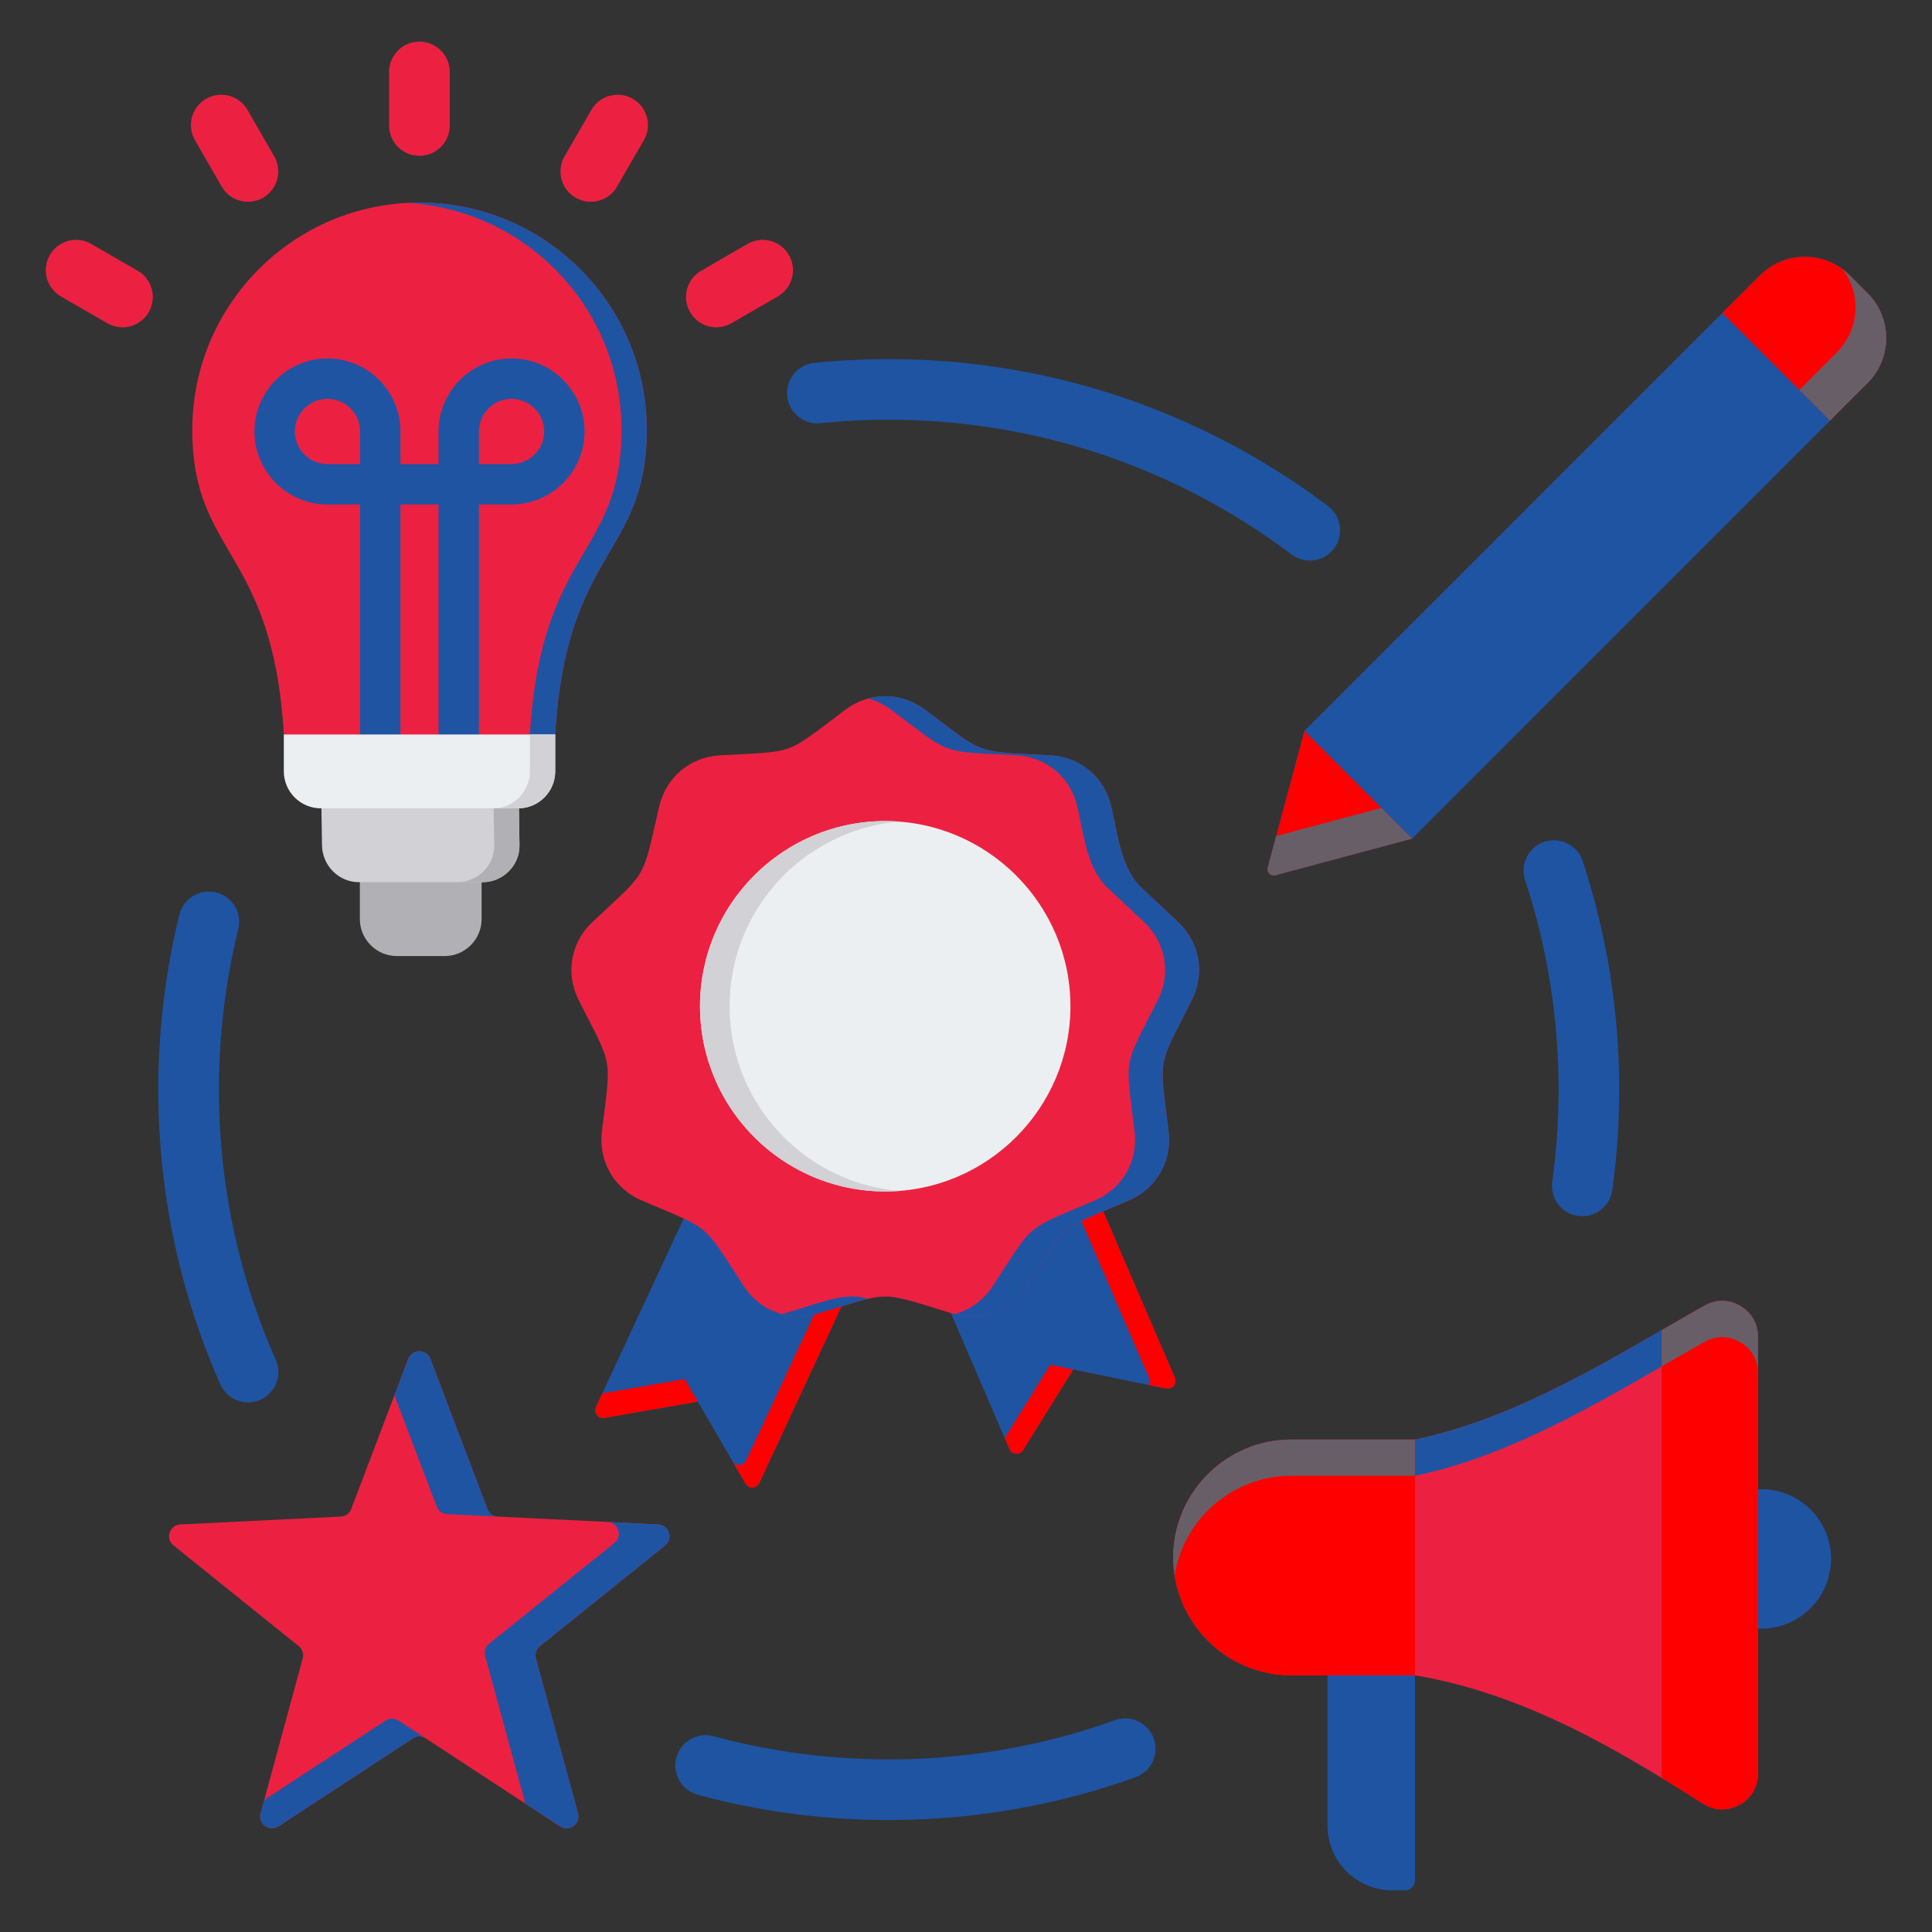 <svg xmlns="http://www.w3.org/2000/svg" version="1.1" xmlns:xlink="http://www.w3.org/1999/xlink" width="512" height="512" x="0" y="0" viewBox="0 0 510 510" style="enable-background:new 0 0 512 512" xml:space="preserve" fill-rule="evenodd" class=""><rect x="0" y="0" width="510" height="510" fill="#333333" stroke="none"/><g><path fill="#ec2141" d="M118.718 33.136c0 4.415-3.585 8-8 8-4.416 0-8-3.585-8-8V19c0-4.415 3.584-8 8-8 4.415 0 8 3.585 8 8zm-46.332 8.13a8.003 8.003 0 0 1-2.937 10.926 8.004 8.004 0 0 1-10.926-2.936L51.465 37.01a8.004 8.004 0 0 1 2.937-10.926 8.004 8.004 0 0 1 10.926 2.936zM36.34 71.473a8.002 8.002 0 0 1 2.923 10.929 8.003 8.003 0 0 1-10.93 2.923l-12.245-7.078a8.002 8.002 0 0 1-2.923-10.929 8.002 8.002 0 0 1 10.929-2.923zm126.547-22.209a8.004 8.004 0 0 1-10.93 2.923c-3.823-2.209-5.132-7.107-2.923-10.929l7.078-12.246a8.004 8.004 0 0 1 10.93-2.923c3.822 2.209 5.132 7.107 2.923 10.93zm30.22 36.058c-3.822 2.213-8.72.906-10.932-2.915s-.906-8.719 2.915-10.932l12.226-7.078a8.003 8.003 0 0 1 10.931 2.916 8.002 8.002 0 0 1-2.915 10.931z" opacity="1" data-original="#ffe177" class=""></path><path fill="#1f54a3" d="M72.792 358.955a8.004 8.004 0 0 1-4.083 10.551 8.005 8.005 0 0 1-10.552-4.083c-10.52-23.802-16.366-50.125-16.366-77.803 0-15.914 1.933-31.38 5.576-46.176a8.004 8.004 0 0 1 9.68-5.856 8.005 8.005 0 0 1 5.856 9.68c-3.341 13.571-5.112 27.756-5.112 42.352 0 25.376 5.356 49.512 15.001 71.335zm221.534 95.128c4.155-1.493 8.741.669 10.234 4.824s-.669 8.741-4.824 10.234c-20.349 7.31-42.277 11.296-65.128 11.296-17.443 0-34.347-2.323-50.421-6.673a8.004 8.004 0 0 1-5.633-9.812c1.154-4.262 5.55-6.786 9.812-5.632 14.742 3.989 30.245 6.117 46.242 6.117 20.953 0 41.06-3.651 59.718-10.354zm108.266-221.761a8.005 8.005 0 0 1 5.096-10.102c4.193-1.381 8.72.902 10.101 5.095 6.251 18.975 9.635 39.248 9.635 60.305 0 8.996-.618 17.849-1.813 26.519-.603 4.374-4.643 7.436-9.017 6.833s-7.436-4.644-6.833-9.017a178.092 178.092 0 0 0 1.663-24.335c0-19.309-3.1-37.899-8.832-55.298zM216.577 111.713c-4.392.445-8.321-2.759-8.766-7.152a8.004 8.004 0 0 1 7.152-8.767c6.46-.655 13.013-.991 19.645-.991 43.511 0 83.675 14.444 115.956 38.793 3.525 2.659 4.229 7.679 1.57 11.204s-7.679 4.229-11.204 1.57c-29.599-22.326-66.427-35.567-106.322-35.567-6.087 0-12.102.308-18.031.91z" opacity="1" data-original="#a79ba7" class=""></path><path fill="#b1b1b5" d="M127.132 227.836H94.996v14.788c0 5.356 4.381 9.749 9.749 9.749h12.65c5.356 0 9.737-4.393 9.737-9.749z" opacity="1" data-original="#b1b1b5"></path><path fill="#d1d1d6" d="M84.777 208.844 85 223.126c.082 5.356 4.381 9.749 9.749 9.749h32.641c5.356 0 9.819-4.393 9.737-9.749l-.211-14.282c-17.02.54-35.002 0-52.139 0z" opacity="1" data-original="#d1d1d6"></path><path fill="#ec2141" d="M146.559 193.88c2.878-49.097 24.161-47.112 24.161-80.422 0-33.123-26.851-59.985-59.985-59.985-33.123 0-59.973 26.862-59.973 59.985 0 33.31 21.271 31.325 24.161 80.422 1.292 9.702 6.824 11.886 10.03 11.886 47.734 0 56.191 4.722 61.606-11.886z" opacity="1" data-original="#ffe177" class=""></path><path fill="#1f54a3" fill-rule="nonzero" d="M95.043 198.472v-65.305h-8.598c-5.309 0-10.125-2.162-13.613-5.65-3.489-3.488-5.662-8.316-5.662-13.613 0-5.309 2.173-10.125 5.662-13.625a19.225 19.225 0 0 1 27.226 0c3.489 3.5 5.65 8.316 5.65 13.625v8.598h10.054v-8.598c0-5.309 2.173-10.125 5.661-13.625 3.489-3.488 8.304-5.65 13.613-5.65 5.31 0 10.125 2.162 13.614 5.65 3.488 3.5 5.661 8.316 5.661 13.625 0 5.297-2.173 10.125-5.661 13.613-3.489 3.488-8.304 5.65-13.614 5.65h-8.609v65.305h-10.665v-65.305h-10.054v65.305zm0-75.97v-8.598a8.593 8.593 0 0 0-2.526-6.084c-1.562-1.562-3.711-2.526-6.072-2.526s-4.51.964-6.073 2.526c-1.562 1.562-2.537 3.723-2.537 6.084s.975 4.51 2.537 6.072a8.568 8.568 0 0 0 6.073 2.526zm31.384 0h8.609a8.567 8.567 0 0 0 6.073-2.526c1.562-1.562 2.537-3.711 2.537-6.072s-.975-4.522-2.537-6.084-3.712-2.526-6.073-2.526c-2.36 0-4.51.964-6.072 2.526s-2.537 3.723-2.537 6.084z" opacity="1" data-original="#ffc338" class=""></path><path fill="#1f54a3" d="M146.559 193.88c2.878-49.097 24.161-47.112 24.161-80.422 0-33.123-26.851-59.985-59.985-59.985-1.116 0-2.22.035-3.324.094 31.572 1.738 56.649 27.884 56.649 59.891 0 33.31-21.283 31.325-24.173 80.422-3.206 9.854-7.493 12.203-20.437 12.474 18.253.27 23.397-1.093 27.109-12.474z" opacity="1" data-original="#ffd064" class=""></path><path fill="#b1b1b5" d="M120.719 232.875h6.671c5.356 0 9.819-4.393 9.737-9.749l-.211-14.282c-2.208.07-4.428.117-6.66.164l.211 14.118c.083 5.356-4.381 9.749-9.748 9.749z" opacity="1" data-original="#b1b1b5"></path><path fill="#eceff1" d="M74.923 193.88v9.749c0 5.367 4.392 9.748 9.748 9.748h52.139c5.356 0 9.749-4.381 9.749-9.748v-9.749z" opacity="1" data-original="#eceff1" class=""></path><path fill="#d1d1d6" d="M130.139 213.377h6.671c5.356 0 9.749-4.381 9.749-9.748v-9.749h-6.672v9.749c0 5.367-4.381 9.748-9.748 9.748z" opacity="1" data-original="#d1d1d6"></path><path fill="#1f54a3" d="M373.501 496.252v-61.221h-23.072v46.872c0 9.423 7.673 17.097 17.097 17.097h3.227a2.749 2.749 0 0 0 2.748-2.748z" opacity="1" data-original="#e3a76f" class=""></path><path fill="#1f54a3" d="M373.501 496.252v-61.221h-23.072 19.845v61.221a2.758 2.758 0 0 1-2.748 2.748h3.227a2.749 2.749 0 0 0 2.748-2.748z" opacity="1" data-original="#c48958" class=""></path><path fill="#1f54a3" d="M483.331 411.53c0-10.149-8.231-18.38-18.38-18.38-.298 0-2.774 0-3.072.013v36.722c.298.013 2.774.026 3.072.026 10.149 0 18.38-8.231 18.38-18.381z" opacity="1" data-original="#e3a76f" class=""></path><path fill="#1f54a3" d="M483.331 411.53c0-10.149-8.231-18.38-18.38-18.38-.298 0-2.774 0-3.072.013v4.238c.298-.013 2.774-.026 3.072-.026 9.436 0 17.214 7.117 18.264 16.268.077-.687.116-1.4.116-2.113z" opacity="1" data-original="#c48958" class=""></path><path fill="#ec2141" d="M373.501 442.238H340.81c-17.11 0-31.109-13.999-31.109-31.123 0-17.097 13.999-31.096 31.109-31.096h32.691c27.779-5.717 54.118-22.801 76.478-35.374 3.007-1.685 6.417-1.659 9.398.077 2.981 1.75 4.679 4.706 4.679 8.154v115.261c0 3.538-1.789 6.572-4.887 8.283-3.098 1.698-6.623 1.594-9.618-.298-22.917-14.518-47.377-29.075-76.05-33.884z" opacity="1" data-original="#ffe177" class=""></path><path fill="#1f54a3" d="M310.077 415.899a30.583 30.583 0 0 1-.376-4.784c0-17.097 13.999-31.096 31.109-31.096h32.691c27.779-5.717 54.118-22.801 76.478-35.374 3.007-1.685 6.417-1.659 9.398.077 2.981 1.75 4.679 4.706 4.679 8.154v115.287-105.721c0-3.448-1.698-6.416-4.679-8.153s-6.391-1.776-9.398-.078c-22.36 12.573-48.699 29.645-76.478 35.361H340.81c-15.477 0-28.413 11.472-30.733 26.327z" opacity="1" data-original="#ffd064" class=""></path><path fill="#ff0000" d="M464.056 468.137V352.876c0-3.448-1.698-6.404-4.679-8.154-2.981-1.736-6.391-1.762-9.398-.077-3.668 2.061-7.453 4.251-11.329 6.494v118.19a783.439 783.439 0 0 1 10.901 6.793c2.995 1.892 6.52 1.996 9.618.298 3.098-1.711 4.887-4.745 4.887-8.283z" opacity="1" data-original="#837683" class=""></path><path fill="#685e68" d="M464.056 362.429v-9.553c0-3.448-1.698-6.404-4.679-8.154-2.981-1.736-6.391-1.762-9.398-.077-3.668 2.061-7.453 4.251-11.329 6.494v9.553c3.876-2.229 7.661-4.42 11.329-6.481 3.007-1.698 6.417-1.659 9.398.078s4.679 4.705 4.679 8.14z" opacity="1" data-original="#685e68"></path><path fill="#ff0000" d="M373.501 442.238v-62.219H340.81c-17.11 0-31.109 13.999-31.109 31.096 0 17.124 13.999 31.123 31.109 31.123z" opacity="1" data-original="#837683" class=""></path><path fill="#685e68" d="M373.501 389.572v-9.553H340.81c-17.11 0-31.109 13.999-31.109 31.096 0 1.634.13 3.228.376 4.784 2.32-14.855 15.256-26.327 30.733-26.327z" opacity="1" data-original="#685e68"></path><path fill="#1f54a3" d="M344.33 192.961 464.606 72.684c6.523-6.522 17.161-6.522 23.675-.009l4.741 4.741c6.522 6.522 6.513 17.152-.01 23.675L372.736 221.367l-36.068 9.665c-.579.156-1.158 0-1.58-.423-.423-.422-.579-1.001-.423-1.58z" opacity="1" data-original="#e3a76f" class=""></path><path fill="#1f54a3" d="M486.48 71.113a18.1 18.1 0 0 1 1.801 1.562l4.741 4.741c6.522 6.522 6.513 17.152-.01 23.675L372.736 221.367l-36.068 9.665c-1.213.331-2.334-.79-2.003-2.003l2.214-8.314 27.763-7.442L484.919 92.997c5.953-5.953 6.476-15.333 1.561-21.884z" opacity="1" data-original="#c48958" class=""></path><path fill="#ff0000" d="m334.665 229.029 9.665-36.068 28.406 28.406-36.068 9.665c-1.213.331-2.334-.79-2.003-2.003z" opacity="1" data-original="#837683" class=""></path><path fill="#685e68" d="m334.665 229.029 2.214-8.314 27.763-7.442 8.094 8.094-36.068 9.665c-.579.156-1.158 0-1.58-.423-.423-.422-.579-1.001-.423-1.58z" opacity="1" data-original="#685e68"></path><path fill="#ff0000" d="m454.666 82.625 9.94-9.941c6.523-6.522 17.161-6.522 23.675-.009l4.741 4.741c6.522 6.522 6.513 17.152-.01 23.675l-9.94 9.94z" opacity="1" data-original="#837683" class=""></path><path fill="#685e68" d="M486.48 71.113a18.1 18.1 0 0 1 1.801 1.562l4.741 4.741c6.522 6.522 6.513 17.152-.01 23.675l-9.94 9.94-8.094-8.094 9.941-9.94c5.953-5.953 6.476-15.333 1.561-21.884z" opacity="1" data-original="#685e68"></path><path fill="#1f54a3" d="m284.16 303.373-38.157 31.643 20.467 47.52c.653 1.517 2.751 1.677 3.626.259l13.213-21.281 24.537 5.021c1.641.333 2.961-1.295 2.307-2.825z" opacity="1" data-original="#fe646f" class=""></path><path fill="#ff0000" d="m284.16 303.373-5.046 4.182 24.192 56.155a2.034 2.034 0 0 1-.123 1.875l4.663.95c1.641.333 2.961-1.295 2.307-2.825zm-18.936 76.264 1.246 2.899c.653 1.517 2.751 1.677 3.626.259l13.213-21.281-6.07-1.246z" opacity="1" data-original="#fd4755" class=""></path><path fill="#1f54a3" d="m227.869 332.561-27.437 58.931c-.703 1.505-2.8 1.604-3.639.16l-12.583-21.65-24.685 4.305c-1.641.284-2.912-1.381-2.208-2.887l27.127-58.289z" opacity="1" data-original="#fe646f" class=""></path><path fill="#ff0000" d="m227.869 332.561-27.437 58.931c-.703 1.505-2.8 1.604-3.639.16l-12.583-21.65-24.685 4.305c-1.641.284-2.912-1.381-2.208-2.887l1.665-3.589 21.762-3.8 12.583 21.663c.839 1.431 2.936 1.344 3.639-.161l25.734-55.279z" opacity="1" data-original="#fd4755" class=""></path><path fill="#ec2141" d="M244.141 187.324c16.407 12.274 12.694 10.917 33.148 12.065 7.858.431 14.248 5.785 16.037 13.446 1.702 7.242 2.529 16.371 8.056 21.552l9.585 9.006c5.737 5.378 7.18 13.582 3.627 20.614-9.24 18.283-8.549 14.384-6.119 34.727.938 7.821-3.232 15.038-10.473 18.135-18.838 8.068-15.803 5.526-27.017 22.674-4.306 6.588-12.139 9.437-19.665 7.155-19.627-5.921-15.667-5.921-35.282 0-7.525 2.282-15.359-.567-19.664-7.155-11.214-17.148-8.192-14.606-27.029-22.674-7.23-3.097-11.399-10.314-10.462-18.135 2.431-20.343 3.121-16.444-6.119-34.727-3.552-7.032-2.109-15.236 3.627-20.614 14.94-14.027 12.966-10.597 17.641-30.558 1.789-7.661 8.18-13.015 16.038-13.446 20.454-1.148 16.74.209 33.136-12.065 6.304-4.725 14.643-4.725 20.935 0z" opacity="1" data-original="#ecba78" class=""></path><path fill="#1f54a3" d="M244.141 187.324c16.407 12.274 12.694 10.917 33.148 12.065 7.858.431 14.248 5.785 16.037 13.446 1.702 7.242 2.529 16.371 8.056 21.552l9.585 9.006c5.737 5.378 7.18 13.582 3.627 20.614-9.24 18.283-8.549 14.384-6.119 34.727.938 7.821-3.232 15.038-10.473 18.135-18.838 8.068-15.803 5.526-27.017 22.674-4.182 6.39-11.683 9.265-18.998 7.34 4.009-1.073 7.586-3.602 10.029-7.34 11.214-17.148 8.179-14.606 27.017-22.674 7.241-3.097 11.399-10.314 10.474-18.135-2.443-20.343-3.122-16.444 6.118-34.727 3.553-7.032 2.11-15.236-3.639-20.614l-9.585-9.006c-5.515-5.181-6.353-14.31-8.044-21.552-1.801-7.661-8.179-13.015-16.037-13.446-20.466-1.148-16.741.209-33.148-12.065a17.472 17.472 0 0 0-5.983-2.937c5.045-1.381 10.51-.394 14.952 2.937zm-14.952 155.501c-2.998.69-6.859 1.973-13.151 3.873-3.257.987-6.575 1.012-9.635.185.222-.049.444-.111.667-.185 13.323-4.021 15.778-5.317 22.119-3.873z" opacity="1" data-original="#e3a76f" class=""></path><path fill="#eceff1" d="M233.679 314.512c26.931 0 48.89-21.958 48.89-48.889 0-26.918-21.959-48.877-48.89-48.877-26.93 0-48.889 21.959-48.889 48.877 0 26.931 21.959 48.889 48.889 48.889z" opacity="1" data-original="#eceff1" class=""></path><path fill="#d1d1d6" d="M233.679 216.746c1.32 0 2.616.049 3.911.148-25.179 1.999-44.991 23.057-44.991 48.741 0 25.673 19.812 46.731 44.991 48.729a51.141 51.141 0 0 1-3.911.148c-27.004 0-48.889-21.884-48.889-48.877 0-27.004 21.885-48.889 48.889-48.889z" opacity="1" data-original="#d1d1d6"></path><path fill="#ec2141" d="m113.611 358.74 15.046 39.583c.423 1.203 1.495 1.95 2.763 2.015l42.313 2.08c2.86.13 4.062 3.77 1.82 5.558l-33.019 26.551c-1.007.78-1.397 2.015-1.072 3.25l11.114 40.883c.748 2.762-2.34 5.004-4.745 3.444l-35.423-23.203c-1.072-.715-2.372-.715-3.445 0l-35.455 23.203c-2.405 1.56-5.493-.682-4.713-3.444l11.115-40.883a3.094 3.094 0 0 0-1.073-3.25l-33.018-26.551c-2.243-1.788-1.073-5.428 1.82-5.558l42.313-2.08c1.267-.065 2.307-.812 2.762-2.015l15.047-39.583c1.007-2.697 4.842-2.697 5.85 0z" opacity="1" data-original="#ffe177" class=""></path><path fill="#1f54a3" d="m160.343 401.768 13.39.65c2.86.13 4.062 3.77 1.82 5.558l-33.019 26.551c-1.007.78-1.397 2.015-1.072 3.25l11.114 40.883c.748 2.762-2.34 5.004-4.745 3.444l-9.164-6.012-10.595-38.965c-.325-1.235.065-2.47 1.073-3.25l33.018-26.551c2.243-1.788 1.073-5.428-1.82-5.558zm-46.732-43.028 15.046 39.583c.423 1.203 1.463 1.95 2.73 2.015l-13.357-.65c-1.267-.065-2.34-.812-2.762-2.014l-11.147-29.347 3.64-9.587c1.007-2.697 4.842-2.697 5.85 0zm-1.203 100.161c-1.072-.715-2.372-.715-3.445 0l-35.455 23.203c-2.405 1.56-5.493-.682-4.713-3.444l.943-3.51 32.043-20.962c1.04-.682 2.34-.682 3.412 0z" opacity="1" data-original="#ffd064" class=""></path></g></svg>